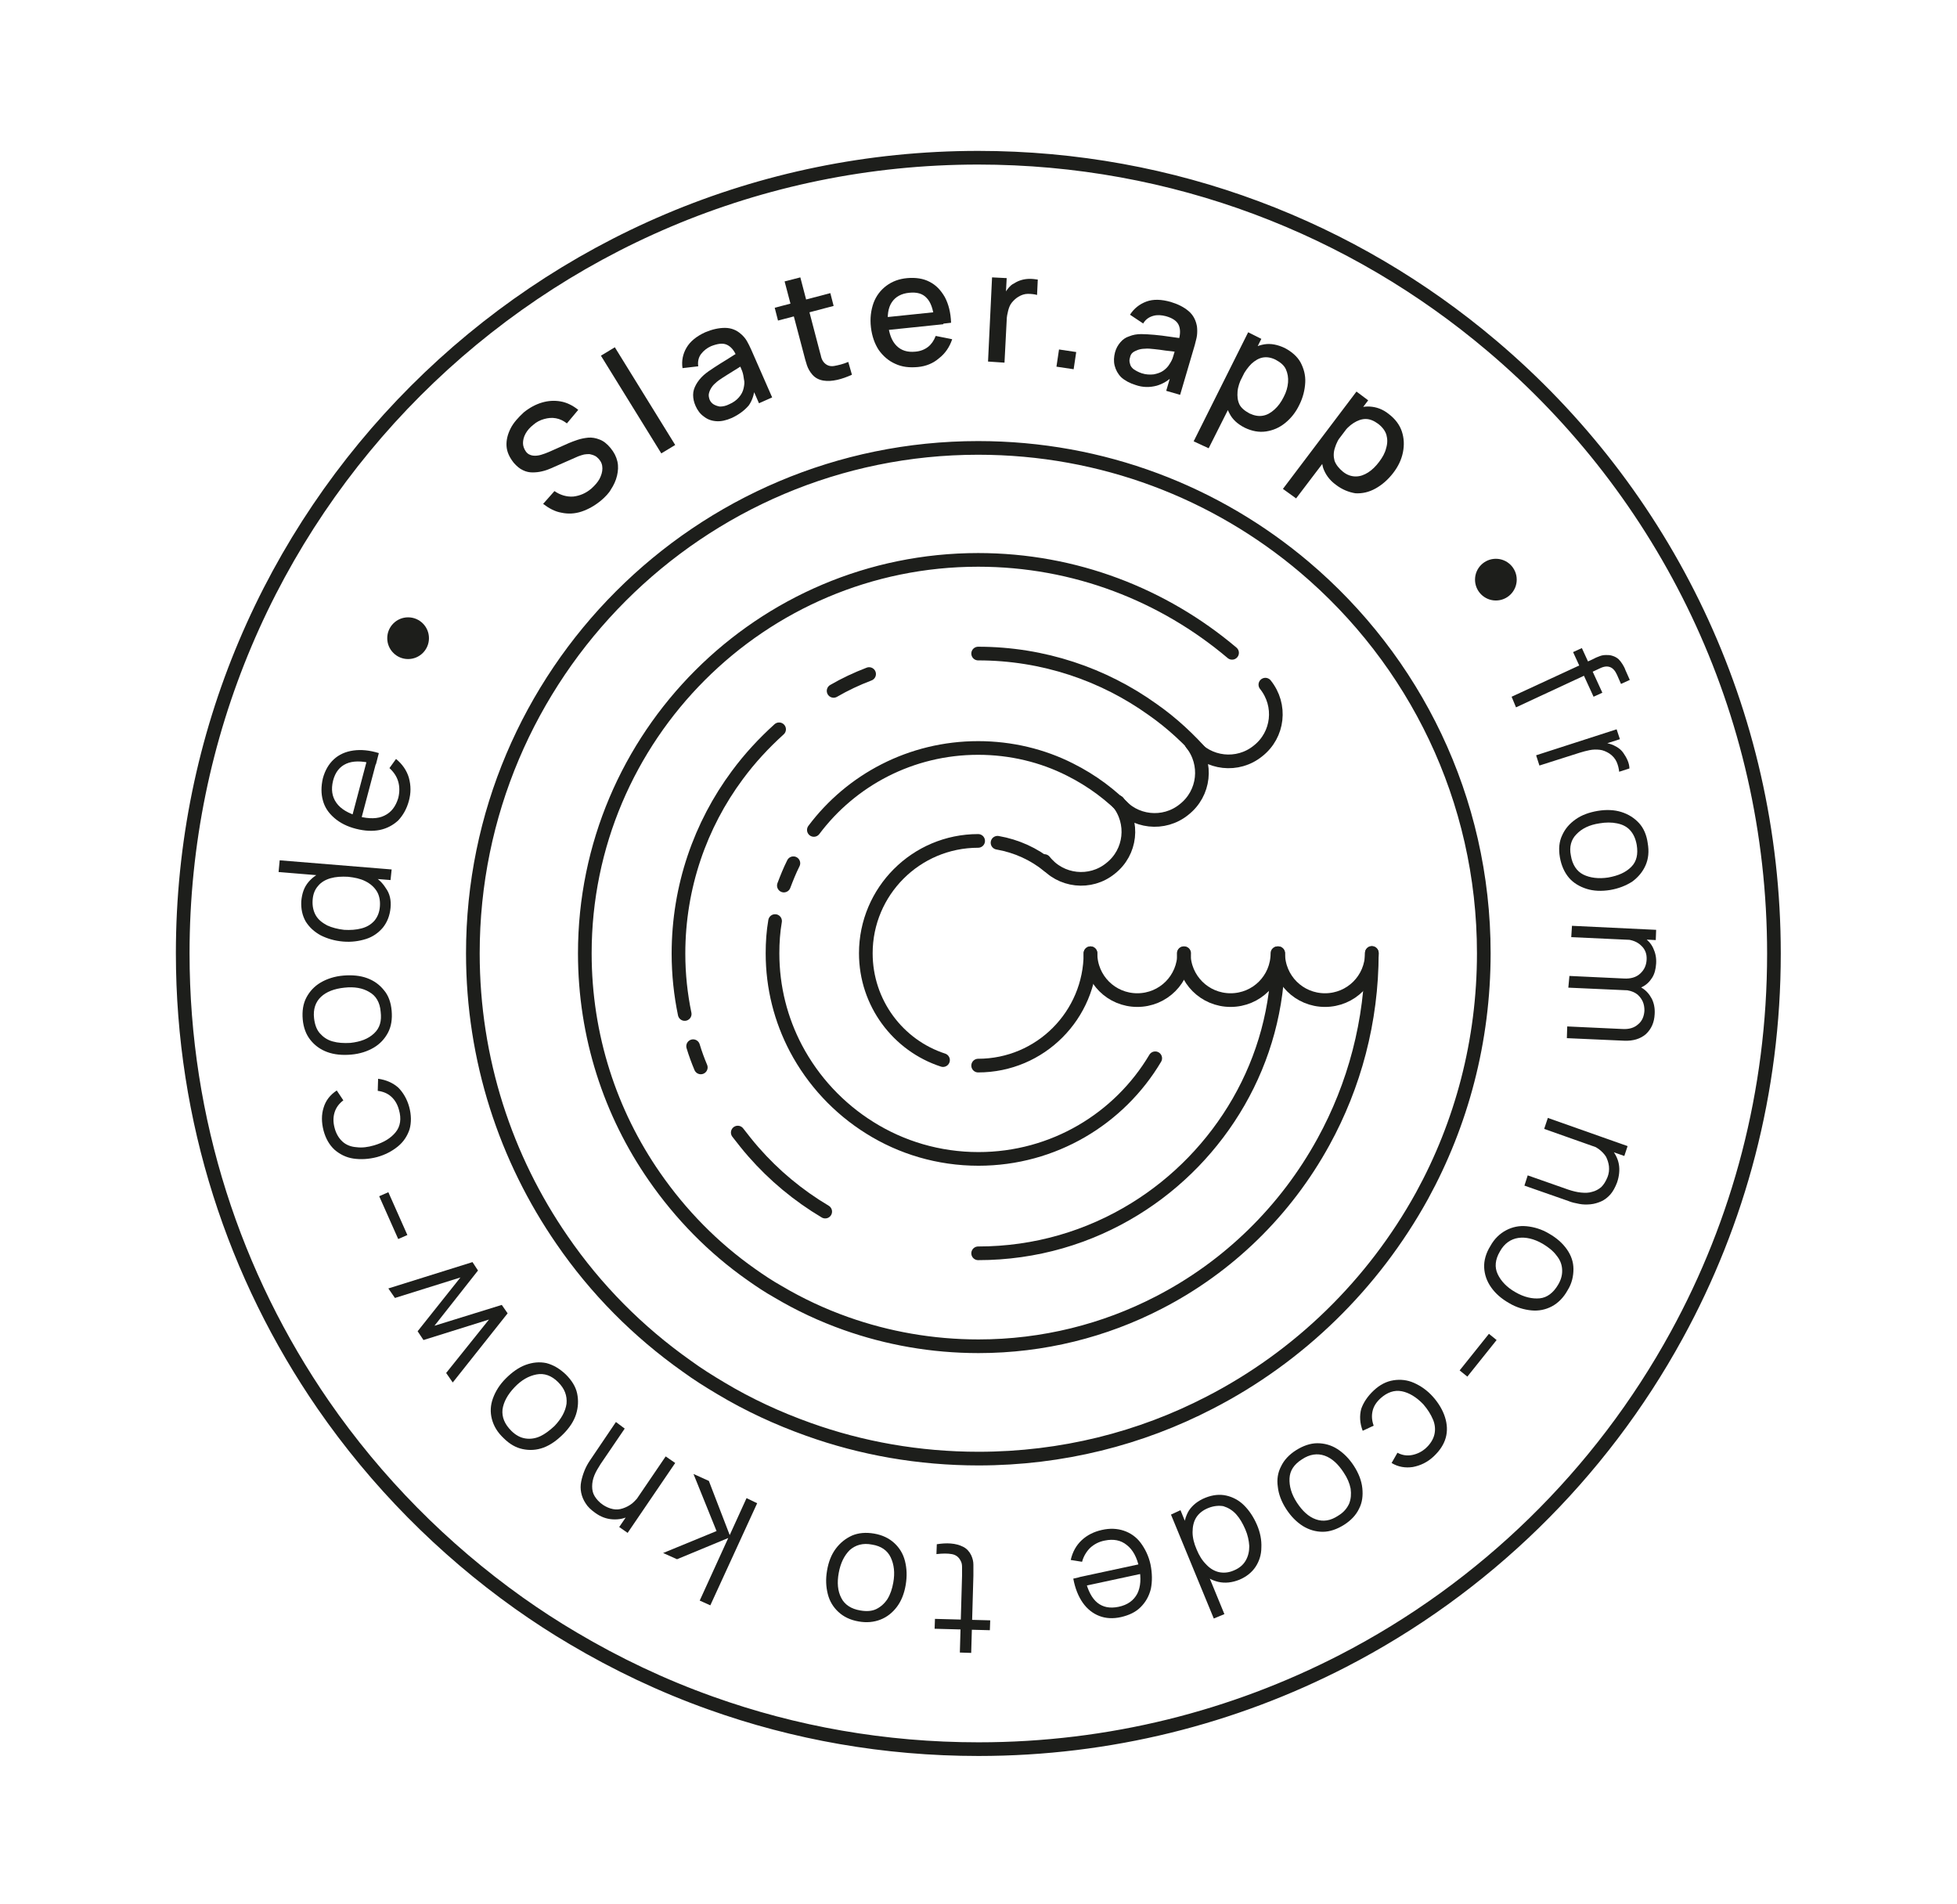 <svg xmlns="http://www.w3.org/2000/svg" fill="none" viewBox="0 0 294 286" height="286" width="294">
<path stroke-linejoin="round" stroke-linecap="round" stroke-miterlimit="10" stroke-width="2.053" stroke="#1D1E1B" d="M27.449 143.19C27.449 168.365 35.255 191.725 48.556 211.019C56.527 222.562 66.531 232.676 77.964 240.811C80.602 242.68 83.295 244.438 86.099 246.087C92.585 249.935 99.51 253.233 106.766 255.817C119.353 260.324 132.875 262.742 147.002 262.742C166.735 262.742 185.313 257.96 201.748 249.495C222.966 238.557 240.445 221.462 251.878 200.575C261.222 183.535 266.499 164.022 266.499 143.245C266.499 106.637 250.064 73.877 224.12 51.945C203.288 34.301 176.354 23.692 146.947 23.692C80.932 23.692 27.449 77.23 27.449 143.19Z"></path>
<path stroke-linejoin="round" stroke-linecap="round" stroke-miterlimit="10" stroke-width="2.053" stroke="#1D1E1B" d="M71.037 143.19C71.037 159.185 75.984 174.026 84.449 186.284C89.506 193.649 95.827 200.025 103.138 205.192C104.787 206.402 106.546 207.501 108.305 208.545C112.427 211.019 116.824 213.053 121.442 214.702C129.412 217.56 138.041 219.099 147.001 219.099C159.533 219.099 171.351 216.076 181.74 210.689C195.207 203.763 206.31 192.88 213.621 179.633C219.557 168.804 222.91 156.382 222.91 143.19C222.91 119.939 212.466 99.162 195.976 85.2C182.729 73.987 165.635 67.281 146.946 67.281C105.061 67.281 71.037 101.305 71.037 143.19Z"></path>
<path stroke-linejoin="round" stroke-linecap="round" stroke-miterlimit="10" stroke-width="2.053" stroke="#1D1E1B" d="M116.439 138.353C116.165 139.947 116.055 141.541 116.055 143.19C116.055 148.357 117.319 153.194 119.573 157.481C122.156 162.373 126.004 166.496 130.676 169.409C135.403 172.377 141.01 174.081 147.001 174.081C158.269 174.081 168.163 168.035 173.55 158.965"></path>
<path stroke-linejoin="round" stroke-linecap="round" stroke-miterlimit="10" stroke-width="2.053" stroke="#1D1E1B" d="M119.189 129.668C118.639 130.767 118.199 131.867 117.76 133.021"></path>
<path stroke-linejoin="round" stroke-linecap="round" stroke-miterlimit="10" stroke-width="2.053" stroke="#1D1E1B" d="M169.537 122.138C167.008 119.444 164.04 117.246 160.742 115.597C156.62 113.508 151.893 112.354 146.946 112.354C136.832 112.354 127.872 117.191 122.266 124.666"></path>
<path stroke-linejoin="round" stroke-linecap="round" stroke-miterlimit="10" stroke-width="2.053" stroke="#1D1E1B" d="M146.947 188.262C155.577 188.262 163.602 185.844 170.473 181.612C176.904 177.654 182.291 172.102 186.084 165.506C189.876 158.91 192.02 151.325 192.02 143.19"></path>
<path stroke-linejoin="round" stroke-linecap="round" stroke-miterlimit="10" stroke-width="2.053" stroke="#1D1E1B" d="M110.834 170.124C111.604 171.113 112.373 172.102 113.198 173.037C116.276 176.555 119.903 179.578 123.971 181.996"></path>
<path stroke-linejoin="round" stroke-linecap="round" stroke-miterlimit="10" stroke-width="2.053" stroke="#1D1E1B" d="M104.127 157.151C104.457 158.251 104.842 159.295 105.281 160.339"></path>
<path stroke-linejoin="round" stroke-linecap="round" stroke-miterlimit="10" stroke-width="2.053" stroke="#1D1E1B" d="M117.044 109.55C114.735 111.639 112.646 113.893 110.777 116.421C105.226 123.897 101.928 133.186 101.928 143.245C101.928 146.378 102.258 149.401 102.862 152.314"></path>
<path stroke-linejoin="round" stroke-linecap="round" stroke-miterlimit="10" stroke-width="2.053" stroke="#1D1E1B" d="M130.566 101.25C128.697 101.965 126.938 102.789 125.234 103.779"></path>
<path stroke-linejoin="round" stroke-linecap="round" stroke-miterlimit="10" stroke-width="2.053" stroke="#1D1E1B" d="M180.972 113.673C178.663 111.034 176.08 108.616 173.166 106.582C165.801 101.305 156.731 98.172 146.947 98.172"></path>
<path stroke-linejoin="round" stroke-linecap="round" stroke-miterlimit="10" stroke-width="2.053" stroke="#1D1E1B" d="M185.093 98.062C174.815 89.377 161.513 84.101 146.947 84.101C114.351 84.101 87.857 110.595 87.857 143.19C87.857 155.667 91.705 167.21 98.301 176.72C102.259 182.436 107.151 187.438 112.867 191.451C114.186 192.385 115.506 193.264 116.88 194.034C120.123 195.958 123.531 197.552 127.104 198.816C133.315 201.015 140.021 202.224 147.002 202.224C156.731 202.224 165.965 199.86 174.045 195.683C184.544 190.296 193.174 181.831 198.835 171.498C203.452 163.088 206.091 153.414 206.091 143.135"></path>
<path stroke-linejoin="round" stroke-linecap="round" stroke-miterlimit="10" stroke-width="2.053" stroke="#1D1E1B" d="M163.822 143.19C163.822 147.092 166.955 150.226 170.858 150.226C174.761 150.226 177.894 147.092 177.894 143.19"></path>
<path stroke-linejoin="round" stroke-linecap="round" stroke-miterlimit="10" stroke-width="2.053" stroke="#1D1E1B" d="M156.895 129.338C159.313 132.416 163.82 132.911 166.843 130.438C169.922 128.019 170.416 123.567 167.943 120.489"></path>
<path stroke-linejoin="round" stroke-linecap="round" stroke-miterlimit="10" stroke-width="2.053" stroke="#1D1E1B" d="M167.943 120.489C170.362 123.567 174.869 124.062 177.892 121.588C180.97 119.169 181.465 114.717 178.992 111.639"></path>
<path stroke-linejoin="round" stroke-linecap="round" stroke-miterlimit="10" stroke-width="2.053" stroke="#1D1E1B" d="M179.047 111.694C181.465 114.772 185.973 115.267 188.996 112.793C192.074 110.375 192.569 105.922 190.095 102.844"></path>
<path stroke-linejoin="round" stroke-linecap="round" stroke-miterlimit="10" stroke-width="2.053" stroke="#1D1E1B" d="M177.838 143.19C177.838 147.092 180.971 150.226 184.874 150.226C188.776 150.226 191.909 147.092 191.909 143.19"></path>
<path stroke-linejoin="round" stroke-linecap="round" stroke-miterlimit="10" stroke-width="2.053" stroke="#1D1E1B" d="M192.02 143.19C192.02 147.092 195.153 150.226 199.055 150.226C202.958 150.226 206.091 147.092 206.091 143.19"></path>
<path stroke-linejoin="round" stroke-linecap="round" stroke-miterlimit="10" stroke-width="2.053" stroke="#1D1E1B" d="M149.859 126.59C152.718 127.085 155.356 128.294 157.5 130.053"></path>
<path stroke-linejoin="round" stroke-linecap="round" stroke-miterlimit="10" stroke-width="2.053" stroke="#1D1E1B" d="M141.67 159.24C134.909 157.042 130.072 150.665 130.072 143.19C130.072 133.901 137.603 126.315 146.947 126.315"></path>
<path stroke-linejoin="round" stroke-linecap="round" stroke-miterlimit="10" stroke-width="2.053" stroke="#1D1E1B" d="M163.822 143.19C163.822 152.479 156.292 160.065 146.947 160.065"></path>
<path fill="#1D1E1B" d="M90.278 75.196C89.343 75.966 88.354 76.515 87.364 76.845C86.375 77.175 85.331 77.23 84.341 77.01C83.352 76.845 82.472 76.35 81.593 75.691L83.297 73.767C84.176 74.372 85.111 74.646 86.1 74.591C87.09 74.481 88.024 74.097 88.849 73.382C89.343 72.942 89.783 72.448 90.058 71.953C90.333 71.403 90.498 70.909 90.498 70.359C90.498 69.809 90.333 69.37 89.948 68.93C89.728 68.71 89.563 68.545 89.288 68.435C89.068 68.325 88.793 68.27 88.574 68.215C88.299 68.215 88.024 68.215 87.749 68.27C87.474 68.325 87.2 68.435 86.87 68.545L82.747 70.359C82.362 70.524 81.923 70.689 81.428 70.799C80.988 70.909 80.493 70.964 79.999 70.964C79.504 70.964 79.009 70.854 78.57 70.634C78.075 70.414 77.635 70.029 77.195 69.535C76.536 68.71 76.151 67.885 76.096 67.006C76.041 66.127 76.261 65.247 76.701 64.368C77.141 63.488 77.855 62.719 78.68 61.949C79.559 61.235 80.493 60.74 81.428 60.465C82.362 60.19 83.297 60.135 84.231 60.3C85.166 60.465 86.045 60.905 86.87 61.564L85.166 63.598C84.671 63.213 84.121 62.939 83.517 62.829C82.912 62.719 82.362 62.774 81.758 62.939C81.153 63.103 80.603 63.378 80.109 63.818C79.614 64.203 79.229 64.642 78.954 65.137C78.68 65.632 78.57 66.127 78.57 66.566C78.57 67.006 78.735 67.446 79.009 67.831C79.284 68.215 79.669 68.38 80.054 68.435C80.439 68.49 80.878 68.435 81.263 68.325C81.648 68.215 82.088 68.05 82.472 67.886L85.441 66.566C85.825 66.401 86.265 66.237 86.76 66.072C87.254 65.907 87.804 65.797 88.354 65.742C88.903 65.687 89.508 65.797 90.058 66.017C90.662 66.237 91.212 66.676 91.707 67.281C92.256 67.941 92.586 68.6 92.751 69.315C92.916 70.029 92.861 70.744 92.696 71.458C92.531 72.173 92.201 72.888 91.762 73.547C91.542 73.987 90.937 74.647 90.278 75.196Z"></path>
<path fill="#1D1E1B" d="M99.347 68.106L90.277 53.429L92.366 52.165L101.436 66.841L99.347 68.106Z"></path>
<path fill="#1D1E1B" d="M109.955 62.774C109.075 63.158 108.306 63.323 107.591 63.268C106.876 63.214 106.272 62.994 105.722 62.554C105.172 62.169 104.788 61.62 104.513 61.015C104.238 60.41 104.128 59.861 104.128 59.311C104.128 58.761 104.293 58.267 104.568 57.772C104.843 57.277 105.227 56.782 105.722 56.343C106.162 55.958 106.711 55.573 107.316 55.188C107.921 54.804 108.58 54.364 109.24 53.979C109.9 53.539 110.559 53.155 111.274 52.715L110.669 53.539C110.284 52.605 109.79 52.055 109.185 51.78C108.58 51.506 107.811 51.615 106.821 52C106.217 52.275 105.722 52.66 105.337 53.155C104.953 53.649 104.788 54.309 104.898 55.023L102.534 55.298C102.369 54.199 102.589 53.155 103.139 52.22C103.688 51.286 104.623 50.516 105.942 49.912C106.986 49.472 107.976 49.252 108.91 49.252C109.845 49.252 110.669 49.582 111.329 50.186C111.658 50.461 111.988 50.846 112.208 51.231C112.428 51.615 112.648 52.055 112.868 52.55L116.001 59.696L114.022 60.575L112.868 57.937L113.417 58.102C113.307 59.201 113.033 60.135 112.483 60.905C111.823 61.674 110.999 62.279 109.955 62.774ZM109.515 60.74C110.174 60.465 110.669 60.08 110.999 59.696C111.384 59.256 111.604 58.816 111.713 58.322C111.823 57.827 111.878 57.387 111.768 57.002C111.713 56.617 111.658 56.178 111.494 55.738C111.329 55.298 111.164 54.968 111.054 54.694L111.878 54.639C111.219 55.078 110.614 55.463 110.064 55.793C109.515 56.123 109.02 56.453 108.58 56.727C108.141 57.002 107.756 57.277 107.481 57.552C107.206 57.772 106.986 58.047 106.821 58.322C106.657 58.596 106.547 58.871 106.492 59.146C106.437 59.421 106.492 59.696 106.602 60.025C106.711 60.3 106.931 60.575 107.206 60.74C107.481 60.905 107.811 61.015 108.141 61.07C108.635 61.07 109.075 60.96 109.515 60.74Z"></path>
<path fill="#1D1E1B" d="M116.881 48.153L116.387 46.229L124.742 44.03L125.236 45.954L116.881 48.153ZM127.985 56.288C127.27 56.617 126.501 56.892 125.786 57.057C125.016 57.222 124.357 57.277 123.697 57.167C123.038 57.057 122.488 56.782 122.048 56.288C121.664 55.848 121.389 55.353 121.224 54.858C121.059 54.364 120.894 53.759 120.729 53.1L117.871 42.271L120.234 41.666L123.038 52.385C123.148 52.88 123.313 53.319 123.367 53.649C123.477 54.034 123.642 54.309 123.862 54.529C124.247 54.913 124.742 55.078 125.346 54.968C125.951 54.858 126.665 54.694 127.435 54.364L127.985 56.288Z"></path>
<path fill="#1D1E1B" d="M137.879 55.133C136.614 55.243 135.515 55.133 134.471 54.639C133.481 54.199 132.657 53.484 131.997 52.55C131.393 51.615 131.008 50.516 130.843 49.197C130.678 47.823 130.843 46.614 131.228 45.514C131.613 44.47 132.272 43.59 133.152 42.931C134.031 42.271 135.075 41.886 136.285 41.776C137.549 41.666 138.703 41.831 139.638 42.326C140.627 42.821 141.342 43.59 141.946 44.635C142.496 45.679 142.826 46.943 142.881 48.482L140.462 48.757L140.352 47.878C140.187 46.394 139.803 45.349 139.198 44.745C138.593 44.085 137.714 43.865 136.614 43.975C135.405 44.085 134.526 44.58 133.976 45.404C133.426 46.229 133.262 47.383 133.426 48.812C133.591 50.186 133.976 51.231 134.691 51.945C135.405 52.66 136.34 52.935 137.494 52.825C138.263 52.77 138.923 52.495 139.418 52.11C139.912 51.725 140.297 51.176 140.572 50.461L143.046 50.956C142.661 52.11 142.001 53.1 141.067 53.814C140.187 54.584 139.088 55.023 137.879 55.133ZM132.712 49.637L132.492 47.713L141.507 46.778L141.726 48.702L132.712 49.637Z"></path>
<path fill="#1D1E1B" d="M148.432 54.309L149.036 41.666L151.235 41.776L151.07 44.855L150.795 44.415C150.96 44.03 151.18 43.645 151.455 43.316C151.73 42.986 152.004 42.711 152.389 42.546C152.719 42.326 153.104 42.161 153.489 42.051C153.873 41.941 154.313 41.886 154.698 41.886C155.138 41.886 155.522 41.941 155.907 41.996L155.797 44.305C155.412 44.195 154.918 44.14 154.423 44.14C153.928 44.14 153.434 44.305 152.994 44.58C152.609 44.8 152.279 45.129 152.004 45.459C151.73 45.789 151.565 46.229 151.455 46.669C151.345 47.108 151.235 47.603 151.235 48.098L150.905 54.474L148.432 54.309Z"></path>
<path fill="#1D1E1B" d="M158.711 55.078L159.096 52.495L161.679 52.88L161.294 55.463L158.711 55.078Z"></path>
<path fill="#1D1E1B" d="M170.584 57.827C169.705 57.552 168.99 57.167 168.441 56.672C167.946 56.178 167.616 55.573 167.451 54.913C167.286 54.254 167.341 53.594 167.506 52.935C167.671 52.33 167.946 51.835 168.331 51.396C168.66 51.011 169.1 50.681 169.65 50.516C170.199 50.296 170.749 50.186 171.464 50.186C172.068 50.186 172.728 50.241 173.443 50.296C174.157 50.351 174.927 50.461 175.696 50.571C176.466 50.681 177.235 50.791 178.06 50.901L177.07 51.121C177.345 50.186 177.345 49.417 177.07 48.812C176.795 48.208 176.136 47.768 175.146 47.493C174.487 47.328 173.882 47.273 173.278 47.438C172.673 47.603 172.123 47.933 171.739 48.592L169.76 47.273C170.364 46.339 171.189 45.679 172.233 45.294C173.278 44.91 174.487 44.965 175.861 45.349C176.96 45.679 177.84 46.119 178.554 46.723C179.269 47.328 179.654 48.098 179.819 49.032C179.874 49.472 179.874 49.967 179.819 50.406C179.764 50.846 179.599 51.341 179.489 51.835L177.29 59.311L175.201 58.706L176.026 55.903L176.301 56.398C175.531 57.167 174.707 57.662 173.772 57.937C172.728 58.212 171.684 58.212 170.584 57.827ZM171.519 56.068C172.178 56.288 172.783 56.288 173.333 56.233C173.882 56.123 174.377 55.958 174.762 55.683C175.146 55.408 175.476 55.078 175.696 54.694C175.916 54.364 176.136 53.979 176.246 53.539C176.356 53.1 176.521 52.715 176.576 52.44L177.235 52.935C176.466 52.825 175.751 52.715 175.092 52.66C174.432 52.55 173.882 52.495 173.388 52.44C172.893 52.385 172.398 52.33 171.958 52.385C171.629 52.385 171.299 52.44 170.969 52.55C170.694 52.66 170.419 52.77 170.199 52.935C169.98 53.1 169.815 53.374 169.76 53.704C169.65 54.034 169.65 54.309 169.76 54.639C169.815 54.968 170.035 55.243 170.309 55.463C170.639 55.683 171.024 55.903 171.519 56.068Z"></path>
<path fill="#1D1E1B" d="M179.322 66.292L187.512 49.911L189.491 50.901L185.424 59.036L185.698 59.146L181.576 67.336L179.322 66.292ZM187.018 64.258C185.918 63.708 185.149 62.994 184.709 62.114C184.214 61.235 184.049 60.245 184.104 59.146C184.159 58.047 184.489 56.947 185.094 55.793C185.698 54.639 186.358 53.759 187.183 53.045C188.007 52.33 188.941 51.89 189.931 51.725C190.92 51.56 191.965 51.78 193.009 52.275C194.053 52.825 194.878 53.539 195.373 54.419C195.867 55.353 196.142 56.343 196.087 57.442C196.032 58.541 195.757 59.696 195.208 60.795C194.658 61.949 193.943 62.829 193.064 63.543C192.184 64.258 191.25 64.643 190.206 64.808C189.106 64.972 188.062 64.752 187.018 64.258ZM187.732 62.114C188.447 62.444 189.106 62.554 189.711 62.444C190.371 62.334 190.92 62.004 191.47 61.51C192.02 61.015 192.459 60.41 192.844 59.641C193.229 58.926 193.449 58.157 193.504 57.442C193.559 56.727 193.449 56.068 193.174 55.463C192.899 54.858 192.349 54.419 191.635 54.034C190.975 53.704 190.316 53.594 189.711 53.704C189.106 53.814 188.557 54.144 188.007 54.639C187.512 55.133 187.018 55.793 186.633 56.562C186.248 57.332 185.973 58.102 185.918 58.816C185.863 59.531 185.918 60.135 186.193 60.74C186.468 61.29 187.018 61.729 187.732 62.114Z"></path>
<path fill="#1D1E1B" d="M192.734 73.437L203.783 58.816L205.542 60.135L200.045 67.391L200.265 67.556L194.713 74.866L192.734 73.437ZM200.705 72.832C199.715 72.118 199.111 71.239 198.781 70.304C198.506 69.315 198.451 68.325 198.726 67.281C199.001 66.237 199.495 65.192 200.265 64.203C201.034 63.213 201.859 62.389 202.848 61.839C203.783 61.289 204.772 61.015 205.761 61.07C206.751 61.125 207.74 61.454 208.675 62.224C209.609 62.938 210.269 63.818 210.599 64.807C210.928 65.797 210.983 66.841 210.763 67.941C210.544 69.04 210.049 70.084 209.279 71.074C208.51 72.063 207.63 72.832 206.641 73.382C205.652 73.932 204.662 74.152 203.618 74.097C202.628 73.932 201.639 73.547 200.705 72.832ZM201.749 70.854C202.354 71.348 203.013 71.568 203.673 71.568C204.332 71.568 204.937 71.348 205.542 70.964C206.146 70.579 206.696 70.029 207.191 69.37C207.685 68.71 208.07 68.05 208.235 67.336C208.455 66.621 208.455 65.962 208.29 65.357C208.125 64.752 207.685 64.148 207.026 63.653C206.421 63.213 205.816 62.938 205.157 62.938C204.552 62.938 203.948 63.158 203.343 63.543C202.738 63.928 202.189 64.478 201.639 65.192C201.089 65.907 200.76 66.566 200.54 67.281C200.32 67.941 200.32 68.6 200.485 69.205C200.705 69.809 201.144 70.359 201.749 70.854Z"></path>
<path fill="#1D1E1B" d="M227.09 104.658L239.457 98.942C239.732 98.777 240.062 98.667 240.337 98.557C240.612 98.447 240.941 98.392 241.271 98.392C241.601 98.392 241.876 98.392 242.206 98.502C242.59 98.612 242.865 98.777 243.14 98.997C243.36 99.217 243.58 99.492 243.745 99.766C243.91 100.041 244.075 100.316 244.184 100.646L244.844 102.13L243.525 102.735L242.92 101.36C242.645 100.756 242.316 100.371 241.876 100.206C241.436 100.041 240.941 100.096 240.282 100.426L227.749 106.252L227.09 104.658ZM236.324 97.952L237.643 97.348L240.722 104.054L239.402 104.658L236.324 97.952Z"></path>
<path fill="#1D1E1B" d="M230.771 113.453L242.864 109.55L243.359 111.034L240.446 111.969L240.72 111.529C241.105 111.529 241.49 111.639 241.875 111.749C242.26 111.859 242.589 112.024 242.864 112.189C243.249 112.409 243.579 112.683 243.854 113.068C244.128 113.453 244.348 113.838 244.513 114.222C244.678 114.607 244.788 115.047 244.788 115.432L243.249 115.926C243.194 115.432 243.084 114.937 242.864 114.442C242.644 113.948 242.26 113.508 241.765 113.178C241.325 112.903 240.83 112.683 240.336 112.628C239.841 112.573 239.346 112.573 238.797 112.683C238.302 112.793 237.807 112.903 237.313 113.068L231.266 114.992L230.771 113.453Z"></path>
<path fill="#1D1E1B" d="M234.344 128.789C234.124 127.524 234.234 126.425 234.674 125.491C235.114 124.501 235.773 123.732 236.708 123.072C237.642 122.412 238.742 122.028 240.006 121.808C241.325 121.588 242.534 121.643 243.579 121.973C244.623 122.303 245.503 122.852 246.217 123.622C246.932 124.391 247.371 125.436 247.536 126.645C247.756 127.909 247.646 129.008 247.207 129.998C246.767 130.987 246.107 131.757 245.228 132.416C244.293 133.021 243.194 133.461 241.93 133.681C240.61 133.9 239.401 133.846 238.357 133.516C237.312 133.186 236.378 132.636 235.718 131.867C235.059 131.097 234.564 130.053 234.344 128.789ZM235.993 128.514C236.213 129.888 236.873 130.877 237.862 131.372C238.852 131.867 240.171 132.032 241.6 131.812C243.139 131.537 244.238 131.042 245.063 130.218C245.887 129.393 246.107 128.294 245.887 126.92C245.722 125.985 245.393 125.271 244.898 124.721C244.403 124.171 243.744 123.842 242.919 123.677C242.15 123.512 241.215 123.512 240.281 123.677C238.797 123.897 237.642 124.446 236.818 125.326C236.048 126.095 235.718 127.195 235.993 128.514Z"></path>
<path fill="#1D1E1B" d="M235.444 154.183L243.744 154.568C244.733 154.623 245.503 154.403 246.107 153.853C246.712 153.359 246.987 152.644 247.042 151.82C247.042 151.325 246.987 150.885 246.767 150.391C246.547 149.951 246.217 149.511 245.777 149.236C245.283 148.906 244.678 148.742 243.909 148.687L244.238 147.697C245.173 147.697 245.942 147.917 246.602 148.357C247.261 148.742 247.756 149.291 248.141 150.006C248.471 150.665 248.636 151.435 248.581 152.314C248.526 153.579 248.086 154.568 247.261 155.338C246.437 156.052 245.338 156.382 244.018 156.327L235.389 155.942L235.444 154.183ZM235.773 146.598L243.963 146.983C244.953 147.038 245.777 146.818 246.382 146.268C246.987 145.718 247.316 145.059 247.371 144.179C247.426 143.3 247.152 142.585 246.547 142.036C245.997 141.486 245.173 141.156 244.183 141.101L244.788 140.112C245.612 140.167 246.327 140.387 246.932 140.771C247.536 141.211 248.031 141.706 248.361 142.42C248.691 143.135 248.855 143.849 248.801 144.729C248.746 145.553 248.581 146.268 248.196 146.873C247.811 147.477 247.316 147.972 246.602 148.302C245.942 148.632 245.118 148.796 244.183 148.742L235.609 148.357L235.773 146.598ZM236.158 139.067L248.801 139.672L248.746 141.211L245.612 141.046V141.211L236.048 140.771L236.158 139.067Z"></path>
<path fill="#1D1E1B" d="M229.508 176.555L235.61 178.698C236.269 178.918 236.929 179.083 237.534 179.138C238.138 179.193 238.688 179.193 239.183 179.028C239.677 178.918 240.172 178.643 240.557 178.314C240.941 177.929 241.216 177.489 241.491 176.829C241.711 176.28 241.766 175.73 241.711 175.18C241.656 174.686 241.491 174.191 241.271 173.751C240.996 173.312 240.612 172.927 240.172 172.597C239.677 172.267 239.128 171.937 238.413 171.718L239.073 170.673C240.282 171.113 241.271 171.663 241.931 172.432C242.59 173.147 243.03 173.971 243.195 174.851C243.36 175.73 243.25 176.719 242.92 177.654C242.645 178.368 242.316 178.973 241.931 179.413C241.546 179.853 241.051 180.237 240.557 180.457C240.062 180.677 239.512 180.842 238.963 180.897C238.413 180.952 237.808 180.952 237.259 180.842C236.709 180.732 236.104 180.622 235.61 180.402L229.014 178.094L229.508 176.555ZM232.532 167.925L244.514 172.157L244.02 173.641L241.051 172.597L240.996 172.762L231.982 169.574L232.532 167.925Z"></path>
<path fill="#1D1E1B" d="M223.901 187.163C224.506 186.064 225.33 185.294 226.265 184.8C227.199 184.305 228.244 184.085 229.343 184.195C230.442 184.305 231.597 184.635 232.696 185.294C233.85 185.954 234.73 186.723 235.389 187.658C236.049 188.592 236.379 189.582 236.379 190.626C236.379 191.67 236.159 192.77 235.499 193.814C234.895 194.913 234.07 195.738 233.136 196.233C232.201 196.727 231.157 196.947 230.058 196.837C228.958 196.727 227.804 196.398 226.705 195.738C225.55 195.078 224.671 194.309 224.011 193.374C223.352 192.44 223.022 191.451 222.967 190.406C222.912 189.362 223.242 188.208 223.901 187.163ZM225.33 187.988C224.616 189.197 224.506 190.351 225.001 191.396C225.495 192.44 226.375 193.374 227.639 194.089C228.958 194.859 230.222 195.133 231.322 195.023C232.421 194.913 233.356 194.199 234.07 192.99C234.565 192.165 234.73 191.396 234.675 190.626C234.62 189.857 234.345 189.197 233.795 188.537C233.301 187.878 232.586 187.328 231.762 186.833C230.442 186.064 229.178 185.789 228.079 185.954C226.979 186.119 225.99 186.778 225.33 187.988Z"></path>
<path fill="#1D1E1B" d="M223.681 200.355L224.835 201.29L220.438 206.786L219.283 205.852L223.681 200.355Z"></path>
<path fill="#1D1E1B" d="M206.367 208.875C207.301 207.996 208.291 207.501 209.335 207.336C210.379 207.171 211.424 207.281 212.413 207.721C213.403 208.16 214.392 208.82 215.272 209.809C216.151 210.799 216.756 211.843 217.085 212.888C217.415 213.932 217.47 214.976 217.195 215.966C216.921 216.955 216.316 217.89 215.381 218.769C214.447 219.648 213.403 220.143 212.248 220.363C211.149 220.528 210.05 220.363 209.06 219.758L209.94 218.219C210.654 218.604 211.424 218.714 212.193 218.549C212.963 218.384 213.623 218.054 214.227 217.505C214.887 216.9 215.326 216.186 215.491 215.471C215.656 214.756 215.601 213.987 215.272 213.217C214.942 212.448 214.502 211.733 213.842 210.964C212.798 209.864 211.699 209.205 210.599 208.985C209.445 208.765 208.401 209.15 207.411 210.029C206.752 210.634 206.367 211.239 206.202 211.953C206.037 212.668 206.092 213.382 206.367 214.152L204.718 214.921C204.278 213.767 204.223 212.668 204.498 211.623C204.828 210.689 205.432 209.754 206.367 208.875Z"></path>
<path fill="#1D1E1B" d="M194.714 217.835C195.759 217.175 196.858 216.79 197.903 216.79C198.947 216.79 199.991 217.065 200.926 217.67C201.86 218.274 202.685 219.099 203.399 220.198C204.114 221.298 204.554 222.452 204.663 223.551C204.773 224.651 204.663 225.695 204.169 226.629C203.729 227.564 202.959 228.388 201.915 229.048C200.871 229.707 199.771 230.092 198.727 230.092C197.683 230.092 196.693 229.817 195.704 229.213C194.769 228.608 193.945 227.784 193.23 226.684C192.516 225.585 192.076 224.431 191.966 223.331C191.801 222.232 191.966 221.188 192.461 220.253C192.901 219.319 193.67 218.494 194.714 217.835ZM195.594 219.209C194.385 219.978 193.78 220.913 193.725 222.067C193.67 223.221 194 224.431 194.824 225.695C195.649 226.959 196.583 227.839 197.683 228.223C198.782 228.608 199.881 228.443 201.036 227.674C201.86 227.179 202.355 226.574 202.685 225.86C202.959 225.145 203.014 224.431 202.904 223.606C202.74 222.782 202.41 222.012 201.86 221.188C201.036 219.923 200.101 219.044 199.002 218.659C197.903 218.274 196.748 218.439 195.594 219.209Z"></path>
<path fill="#1D1E1B" d="M177.345 226.849L180.973 235.699L181.138 235.644L183.941 242.46L182.347 243.119L175.916 227.509L177.345 226.849ZM181.083 224.98C182.182 224.541 183.227 224.431 184.216 224.65C185.205 224.87 186.14 225.365 186.909 226.135C187.679 226.904 188.338 227.893 188.833 229.048C189.328 230.202 189.548 231.356 189.493 232.456C189.493 233.555 189.163 234.544 188.613 235.369C188.064 236.193 187.239 236.853 186.195 237.293C185.095 237.733 184.051 237.842 183.062 237.623C182.072 237.403 181.193 236.908 180.423 236.138C179.654 235.369 179.049 234.38 178.554 233.225C178.06 232.071 177.84 230.917 177.84 229.817C177.84 228.718 178.115 227.729 178.609 226.904C179.159 226.08 179.984 225.42 181.083 224.98ZM181.523 226.519C180.698 226.849 180.093 227.344 179.709 227.948C179.324 228.553 179.159 229.323 179.159 230.147C179.159 230.972 179.379 231.851 179.764 232.731C180.148 233.665 180.588 234.38 181.193 234.984C181.742 235.589 182.402 235.974 183.062 236.138C183.776 236.303 184.546 236.248 185.315 235.919C186.14 235.589 186.744 235.094 187.129 234.435C187.514 233.775 187.679 233.06 187.679 232.236C187.624 231.411 187.459 230.587 187.074 229.707C186.689 228.828 186.25 228.058 185.7 227.454C185.15 226.849 184.491 226.464 183.776 226.244C183.117 226.135 182.347 226.19 181.523 226.519Z"></path>
<path fill="#1D1E1B" d="M165.528 229.817C166.737 229.542 167.836 229.597 168.826 229.927C169.815 230.257 170.695 230.862 171.354 231.741C172.014 232.621 172.563 233.72 172.838 234.984C173.113 236.358 173.113 237.568 172.893 238.667C172.618 239.766 172.124 240.646 171.354 241.415C170.585 242.185 169.595 242.625 168.441 242.899C167.232 243.174 166.132 243.119 165.143 242.734C164.153 242.35 163.329 241.69 162.669 240.756C162.01 239.821 161.515 238.612 161.24 237.128L162.944 236.743L163.054 237.348C163.439 238.942 164.044 240.096 164.868 240.756C165.693 241.415 166.737 241.635 168.056 241.36C169.375 241.085 170.31 240.426 170.859 239.382C171.354 238.392 171.464 237.073 171.134 235.479C170.804 233.94 170.2 232.786 169.265 232.071C168.386 231.356 167.287 231.137 165.967 231.411C165.088 231.576 164.373 231.961 163.769 232.511C163.219 233.06 162.779 233.775 162.559 234.599L160.855 234.325C161.13 233.115 161.68 232.126 162.504 231.356C163.329 230.587 164.318 230.092 165.528 229.817ZM171.574 234.874L171.904 236.303L162.45 238.337L162.12 236.908L171.574 234.874Z"></path>
<path fill="#1D1E1B" d="M148.761 243.394L148.706 244.878L140.406 244.658L140.461 243.174L148.761 243.394ZM140.736 231.961C141.451 231.851 142.165 231.796 142.825 231.851C143.539 231.906 144.144 232.071 144.694 232.346C145.243 232.621 145.628 233.06 145.903 233.61C146.123 234.105 146.233 234.545 146.233 235.039C146.233 235.534 146.233 236.084 146.233 236.688L145.903 248.286L144.199 248.231L144.529 236.688C144.529 236.139 144.529 235.699 144.529 235.369C144.529 235.039 144.474 234.709 144.309 234.435C144.034 233.885 143.594 233.555 142.99 233.445C142.385 233.335 141.616 233.335 140.681 233.445L140.736 231.961Z"></path>
<path fill="#1D1E1B" d="M131.338 230.367C132.602 230.587 133.591 231.082 134.361 231.796C135.13 232.511 135.68 233.39 135.955 234.489C136.23 235.589 136.285 236.743 136.065 238.062C135.845 239.381 135.405 240.481 134.746 241.36C134.086 242.24 133.262 242.899 132.272 243.284C131.283 243.669 130.183 243.779 128.974 243.559C127.71 243.339 126.72 242.844 125.951 242.13C125.181 241.415 124.632 240.536 124.357 239.436C124.082 238.337 124.027 237.183 124.247 235.919C124.467 234.599 124.907 233.5 125.566 232.621C126.226 231.741 127.05 231.082 128.04 230.642C128.974 230.257 130.073 230.147 131.338 230.367ZM131.008 232.016C129.634 231.741 128.534 232.071 127.655 232.84C126.83 233.665 126.281 234.764 126.006 236.248C125.731 237.732 125.841 238.997 126.391 240.041C126.885 241.03 127.875 241.69 129.249 241.91C130.183 242.075 131.008 242.02 131.667 241.69C132.327 241.36 132.877 240.866 133.316 240.206C133.756 239.491 134.031 238.667 134.196 237.732C134.471 236.248 134.306 234.984 133.811 233.94C133.316 232.895 132.382 232.236 131.008 232.016Z"></path>
<path fill="#1D1E1B" d="M113.748 225.805L106.712 241.14L105.118 240.426L109.405 231.027L101.71 234.215L99.621 233.28L107.646 229.982L104.183 221.407L106.492 222.452L109.625 230.587L112.153 225.035L113.748 225.805Z"></path>
<path fill="#1D1E1B" d="M93.85 214.592L90.222 219.923C89.838 220.528 89.508 221.078 89.288 221.627C89.068 222.177 88.958 222.727 88.958 223.276C88.958 223.826 89.068 224.321 89.343 224.76C89.618 225.2 90.002 225.64 90.552 226.025C91.047 226.354 91.541 226.574 92.091 226.684C92.586 226.794 93.081 226.739 93.575 226.574C94.07 226.409 94.51 226.19 95.004 225.805C95.444 225.42 95.884 224.925 96.269 224.376L97.148 225.31C96.433 226.409 95.609 227.179 94.73 227.619C93.85 228.113 92.971 228.278 92.036 228.223C91.102 228.168 90.222 227.839 89.398 227.234C88.793 226.794 88.298 226.354 87.969 225.805C87.639 225.31 87.419 224.76 87.309 224.211C87.199 223.661 87.199 223.111 87.309 222.562C87.419 222.012 87.584 221.462 87.804 220.913C88.024 220.363 88.298 219.868 88.628 219.374L92.531 213.602L93.85 214.592ZM101.435 219.758L94.29 230.257L93.025 229.378L94.784 226.794L94.62 226.684L100.006 218.769L101.435 219.758Z"></path>
<path fill="#1D1E1B" d="M85 206.457C85.879 207.336 86.484 208.27 86.704 209.315C86.924 210.359 86.868 211.404 86.539 212.448C86.209 213.492 85.549 214.482 84.615 215.416C83.68 216.351 82.691 217.065 81.647 217.45C80.602 217.835 79.558 217.89 78.514 217.67C77.469 217.45 76.535 216.9 75.655 216.021C74.721 215.141 74.171 214.207 73.896 213.162C73.621 212.118 73.677 211.074 74.061 210.029C74.446 208.985 75.051 207.996 75.985 207.061C76.919 206.127 77.909 205.412 78.953 205.027C79.998 204.643 81.042 204.533 82.086 204.753C83.131 205.027 84.065 205.577 85 206.457ZM83.845 207.611C82.856 206.621 81.757 206.237 80.602 206.457C79.448 206.676 78.349 207.281 77.304 208.38C76.26 209.48 75.655 210.579 75.49 211.733C75.38 212.888 75.82 213.932 76.81 214.921C77.469 215.581 78.184 215.966 78.953 216.076C79.668 216.186 80.437 216.076 81.152 215.746C81.867 215.416 82.581 214.866 83.296 214.207C84.34 213.108 84.945 212.008 85.11 210.854C85.219 209.645 84.835 208.6 83.845 207.611Z"></path>
<path fill="#1D1E1B" d="M76.261 197.277L68.016 207.666L67.026 206.237L73.458 198.212L63.619 201.29L62.739 199.97L69.17 191.89L59.331 194.969L58.342 193.539L70.984 189.582L71.809 190.846L65.268 199.146L75.382 196.013L76.261 197.277Z"></path>
<path fill="#1D1E1B" d="M61.199 185.514L59.825 186.119L56.967 179.688L58.341 179.083L61.199 185.514Z"></path>
<path fill="#1D1E1B" d="M61.475 166.276C61.805 167.485 61.805 168.639 61.53 169.629C61.2 170.618 60.65 171.498 59.771 172.212C58.891 172.927 57.847 173.477 56.638 173.806C55.373 174.136 54.164 174.191 53.065 174.026C51.965 173.861 51.031 173.367 50.262 172.707C49.492 171.992 48.942 171.058 48.613 169.849C48.283 168.584 48.283 167.43 48.613 166.386C48.942 165.286 49.602 164.462 50.591 163.802L51.581 165.286C50.921 165.781 50.481 166.386 50.262 167.1C50.042 167.815 50.042 168.584 50.262 169.409C50.481 170.288 50.921 171.003 51.471 171.498C52.02 171.992 52.735 172.267 53.56 172.322C54.384 172.432 55.264 172.322 56.198 172.047C57.682 171.608 58.727 170.948 59.441 170.069C60.156 169.189 60.321 168.035 59.936 166.716C59.716 165.891 59.331 165.232 58.781 164.737C58.232 164.242 57.572 163.967 56.748 163.857L56.803 162.043C58.012 162.208 59.001 162.648 59.826 163.363C60.54 164.077 61.145 165.067 61.475 166.276Z"></path>
<path fill="#1D1E1B" d="M58.837 151.82C58.947 153.084 58.782 154.183 58.287 155.118C57.792 156.052 57.078 156.822 56.143 157.371C55.209 157.921 54.055 158.306 52.735 158.416C51.416 158.526 50.207 158.416 49.163 158.031C48.118 157.646 47.294 157.041 46.634 156.217C45.974 155.392 45.59 154.348 45.48 153.139C45.37 151.875 45.535 150.775 46.029 149.841C46.524 148.906 47.239 148.137 48.173 147.587C49.108 147.038 50.262 146.653 51.581 146.543C52.9 146.433 54.11 146.543 55.154 146.928C56.198 147.312 57.023 147.917 57.682 148.742C58.342 149.511 58.727 150.555 58.837 151.82ZM57.188 151.985C57.078 150.555 56.473 149.566 55.484 149.016C54.494 148.412 53.23 148.192 51.746 148.357C50.207 148.522 49.053 148.961 48.228 149.731C47.404 150.5 47.019 151.6 47.184 152.974C47.294 153.908 47.569 154.678 48.063 155.228C48.558 155.777 49.163 156.217 49.987 156.437C50.757 156.657 51.636 156.712 52.626 156.657C54.164 156.492 55.319 156.052 56.198 155.228C57.078 154.403 57.353 153.359 57.188 151.985Z"></path>
<path fill="#1D1E1B" d="M58.671 132.196L49.162 131.427V131.592L41.852 130.987L42.017 129.228L58.836 130.602L58.671 132.196ZM58.671 136.374C58.561 137.528 58.177 138.518 57.517 139.342C56.858 140.112 56.033 140.716 54.989 141.046C53.944 141.376 52.79 141.541 51.526 141.431C50.261 141.321 49.162 140.991 48.173 140.496C47.183 139.947 46.469 139.287 45.919 138.408C45.424 137.528 45.205 136.539 45.26 135.385C45.369 134.175 45.699 133.241 46.359 132.471C47.018 131.702 47.843 131.152 48.887 130.822C49.932 130.493 51.086 130.383 52.35 130.493C53.614 130.602 54.714 130.877 55.703 131.372C56.693 131.867 57.407 132.526 57.957 133.406C58.561 134.23 58.781 135.22 58.671 136.374ZM57.077 136.099C57.132 135.22 56.967 134.45 56.583 133.845C56.198 133.241 55.648 132.746 54.879 132.361C54.109 131.977 53.285 131.812 52.295 131.702C51.306 131.647 50.426 131.702 49.657 131.922C48.887 132.142 48.228 132.526 47.788 133.076C47.293 133.626 47.018 134.34 46.964 135.22C46.908 136.099 47.073 136.869 47.458 137.528C47.843 138.188 48.448 138.628 49.162 139.012C49.877 139.342 50.756 139.562 51.691 139.672C52.625 139.727 53.505 139.672 54.329 139.452C55.154 139.232 55.758 138.847 56.253 138.298C56.748 137.693 57.022 136.979 57.077 136.099Z"></path>
<path fill="#1D1E1B" d="M61.42 120.324C61.09 121.533 60.541 122.468 59.826 123.237C59.057 123.952 58.122 124.446 57.078 124.666C55.978 124.886 54.824 124.831 53.505 124.501C52.186 124.172 51.086 123.622 50.207 122.852C49.328 122.083 48.778 121.258 48.503 120.214C48.228 119.225 48.228 118.125 48.503 116.916C48.833 115.707 49.383 114.772 50.152 114.058C50.922 113.343 51.911 112.903 53.065 112.738C54.219 112.574 55.484 112.683 56.913 113.123L56.473 114.827L55.868 114.662C54.275 114.277 53.01 114.278 52.021 114.717C51.032 115.157 50.372 115.981 50.042 117.246C49.712 118.565 49.877 119.664 50.537 120.599C51.196 121.533 52.351 122.193 53.89 122.632C55.429 123.017 56.748 123.017 57.737 122.522C58.782 122.028 59.441 121.148 59.826 119.884C60.046 119.005 60.046 118.18 59.826 117.411C59.606 116.641 59.166 115.981 58.507 115.377L59.496 114.003C60.431 114.772 61.09 115.707 61.42 116.806C61.75 118.015 61.75 119.115 61.42 120.324ZM54.165 123.402L52.79 123.017L55.264 113.673L56.638 114.058L54.165 123.402Z"></path>
<path fill="#1D1E1B" d="M224.725 90.202C226.455 90.202 227.858 88.799 227.858 87.069C227.858 85.339 226.455 83.936 224.725 83.936C222.995 83.936 221.592 85.339 221.592 87.069C221.592 88.799 222.995 90.202 224.725 90.202Z"></path>
<path fill="#1D1E1B" d="M61.309 98.997C63.039 98.997 64.442 97.594 64.442 95.864C64.442 94.133 63.039 92.731 61.309 92.731C59.578 92.731 58.176 94.133 58.176 95.864C58.176 97.594 59.578 98.997 61.309 98.997Z"></path>
</svg>
